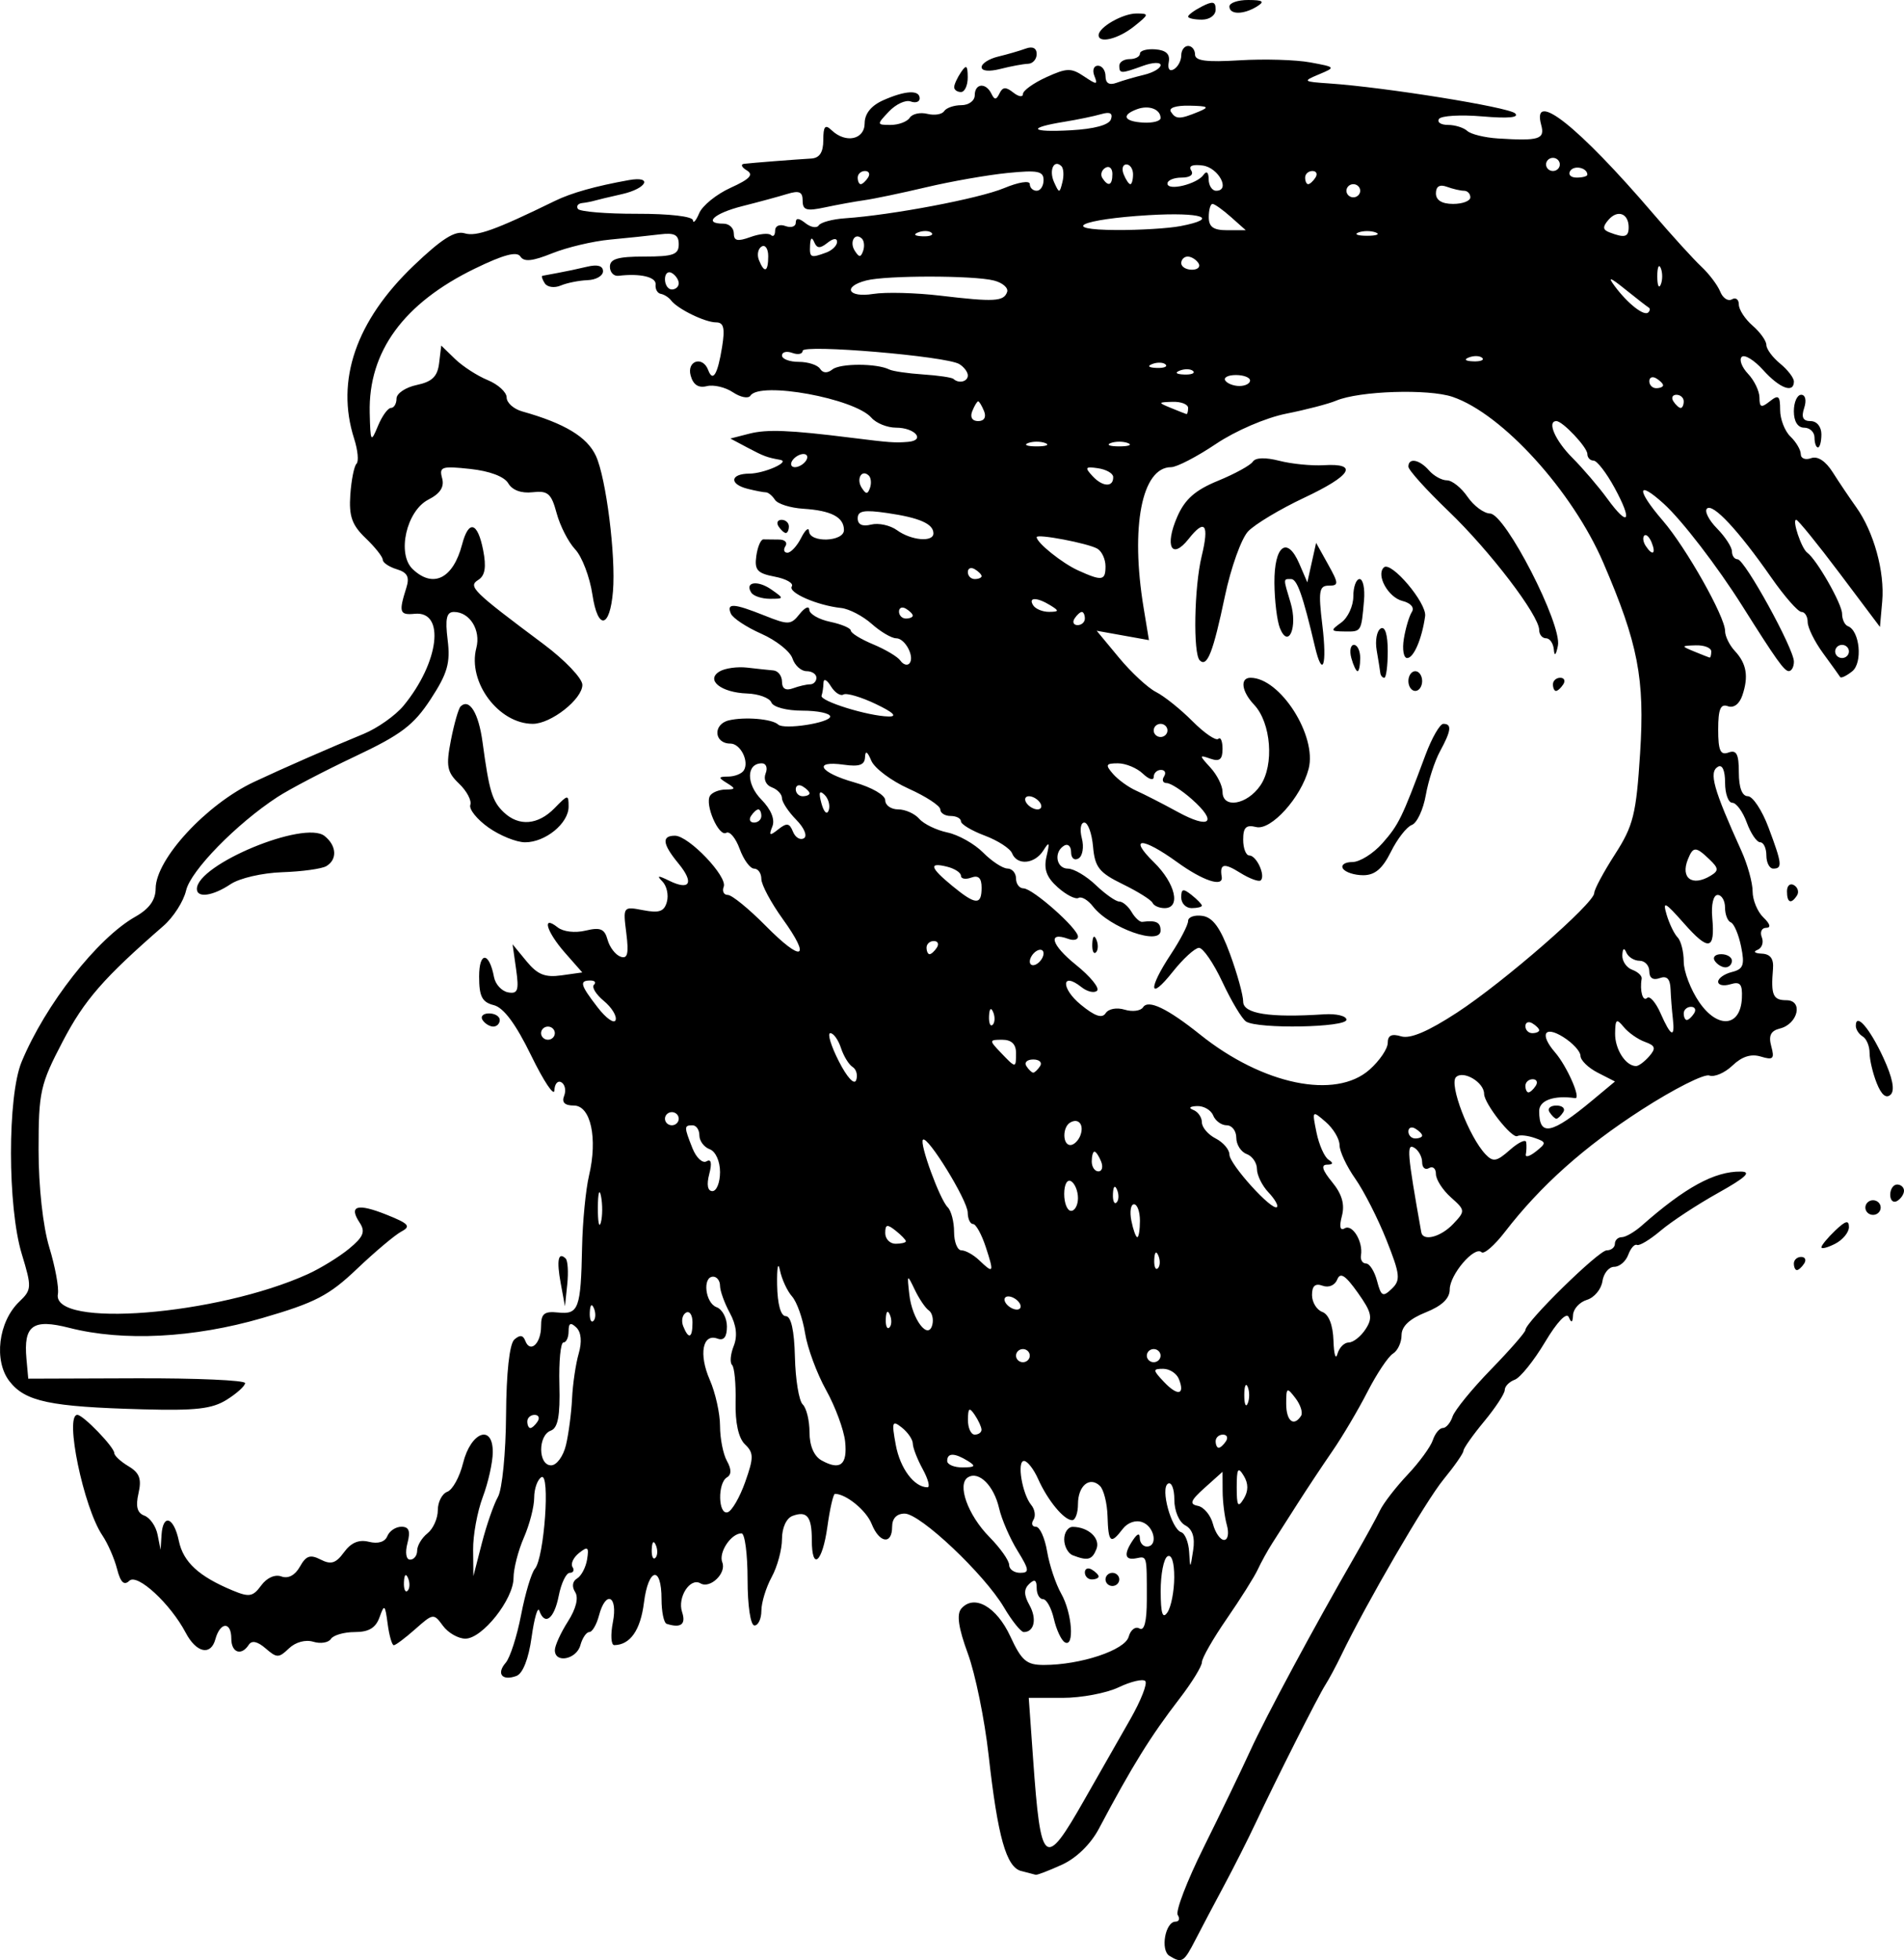 <?xml version="1.0" encoding="UTF-8" standalone="no"?>
<svg
   xmlns:dc="http://purl.org/dc/elements/1.1/"
   xmlns:cc="http://creativecommons.org/ns#"
   xmlns:rdf="http://www.w3.org/1999/02/22-rdf-syntax-ns#"
   xmlns:svg="http://www.w3.org/2000/svg"
   xmlns="http://www.w3.org/2000/svg"
   version="1.1"
   id="svg37654"
   viewBox="0 0 1029.867 1060.413"
   height="299.272mm"
   width="290.651mm">
  <defs
     id="defs37656" />
  <g
     transform="translate(83.967,-22.381)"
     id="layer1">
    <path
       id="path38282"
       d="m 548.58,1080.488 c -5.025,-3.053 -2.264,-18.51 3.306,-18.51 1.93,0 2.46,-1.623 1.178,-3.607 -1.282,-1.984 5.016,-18.406 13.997,-36.495 8.98,-18.088 20.362,-41.7 25.293,-52.47 8.536,-18.645 34.311,-66.589 56.468,-105.033 5.643,-9.791 11.8,-21.007 13.683,-24.923 1.883,-3.916 8.586,-12.588 14.897,-19.27 6.311,-6.682 12.451,-15.094 13.645,-18.692 1.194,-3.599 3.621,-6.543 5.393,-6.543 1.772,0 4.154,-2.804 5.294,-6.231 1.14,-3.427 10.468,-14.869 20.729,-25.427 10.261,-10.558 18.657,-20.171 18.658,-21.363 0.003,-4.261 39.627,-43.112 43.97,-43.112 2.437,0 4.431,-1.602 4.431,-3.56 0,-1.958 1.675,-3.56 3.723,-3.56 2.048,0 6.898,-2.804 10.779,-6.231 23.471,-20.727 39.457,-29.452 53.623,-29.266 5.997,0.079 2.685,3.19 -12.316,11.571 -11.285,6.305 -25.242,15.469 -31.015,20.365 -5.773,4.895 -11.554,8.382 -12.845,7.748 -1.292,-0.635 -3.421,1.769 -4.731,5.341 -1.31,3.572 -4.727,6.494 -7.592,6.494 -2.865,0 -5.735,3.529 -6.376,7.843 -0.642,4.314 -4.411,8.827 -8.377,10.031 -3.966,1.204 -7.343,4.884 -7.505,8.179 -0.206,4.188 -0.893,4.555 -2.283,1.221 -1.209,-2.899 -6.277,2.408 -12.919,13.53 -6.011,10.066 -13.361,19.193 -16.333,20.283 -2.972,1.09 -5.403,3.584 -5.403,5.54 0,1.957 -5.026,9.626 -11.17,17.044 -6.143,7.417 -11.17,14.551 -11.17,15.853 0,1.302 -4.856,8.281 -10.79,15.51 -9.626,11.724 -41.558,66.632 -55.268,95.033 -2.836,5.875 -6.701,13.085 -8.588,16.022 -3.895,6.06 -26.425,50.697 -37.739,74.769 -4.142,8.812 -11.825,24.033 -17.074,33.824 -5.249,9.791 -12.196,22.957 -15.438,29.258 -6.373,12.385 -7.318,12.976 -14.132,8.835 z m -80.119,-45.874 c -8.136,-2.039 -12.731,-18.342 -17.705,-62.814 -2.153,-19.245 -7.206,-43.948 -11.229,-54.894 -5.089,-13.845 -6.159,-21.235 -3.517,-24.279 6.9,-7.95 19.061,-1.064 26.492,15 6.113,13.215 8.776,15.493 18.109,15.493 19.866,0 43.932,-8.005 45.92,-15.275 1.023,-3.742 3.649,-5.748 5.835,-4.456 2.616,1.546 3.974,-3.805 3.974,-15.664 0,-24.283 0.207,-23.49 -5.829,-22.307 -6.179,1.21 -6.756,-2.343 -1.617,-9.947 2.406,-3.56 3.628,-3.857 3.666,-0.89 0.03,2.448 1.732,4.451 3.78,4.451 6.151,0 4.193,-10.733 -2.4,-13.152 -3.627,-1.331 -7.968,0.165 -10.649,3.672 -6.52,8.527 -7.768,7.475 -8.195,-6.913 -0.209,-7.057 -2.071,-14.448 -4.137,-16.424 -5.55,-5.308 -11.852,-0.051 -11.852,9.884 0,4.78 -1.416,8.691 -3.146,8.691 -4.414,0 -13.23,-10.666 -18.394,-22.253 -2.4,-5.385 -5.842,-9.791 -7.65,-9.791 -3.972,0 -1.02,17.858 3.947,23.877 1.949,2.362 2.463,5.967 1.142,8.011 -1.321,2.044 -0.703,3.717 1.372,3.717 2.076,0 4.788,6.008 6.028,13.352 1.24,7.343 4.666,17.604 7.615,22.802 5.937,10.465 7.33,29.518 1.925,26.323 -1.89,-1.117 -4.537,-6.819 -5.881,-12.672 -1.344,-5.852 -3.986,-10.64 -5.871,-10.64 -1.885,0 -3.427,-2.724 -3.427,-6.053 0,-4.377 -1.126,-4.976 -4.068,-2.162 -2.942,2.813 -2.894,5.988 0.172,11.467 4.127,7.374 2.606,14.551 -3.085,14.551 -1.55,0 -6.37,-6.008 -10.711,-13.352 -10.647,-18.011 -45.29,-50.736 -53.709,-50.736 -4.306,0 -6.788,2.604 -6.788,7.121 0,9.893 -6.916,8.918 -11.084,-1.564 -2.897,-7.286 -13.835,-16.238 -19.84,-16.238 -0.895,0 -2.738,8.011 -4.096,17.802 -2.694,19.423 -8.419,24.264 -8.419,7.121 0,-12.64 -2.584,-15.877 -10.389,-13.013 -3.362,1.234 -5.745,6.418 -5.745,12.495 0,5.712 -2.503,14.975 -5.562,20.584 -3.059,5.609 -5.572,13.803 -5.585,18.209 -0.012,4.406 -1.698,8.011 -3.746,8.011 -2.128,0 -3.723,-10.681 -3.723,-24.923 0,-13.708 -1.47,-24.923 -3.267,-24.923 -5.676,0 -12.544,10.377 -10.402,15.716 2.348,5.851 -6.582,14.422 -11.809,11.333 -5.597,-3.308 -12.582,7.576 -9.95,15.505 2.221,6.692 -0.6,8.862 -8.321,6.402 -1.536,-0.49 -2.792,-6.498 -2.792,-13.352 0,-18.466 -7.124,-17.033 -9.508,1.912 -1.871,14.872 -7.417,22.81 -16.038,22.956 -1.764,0.029 -2.107,-5.553 -0.762,-12.407 2.822,-14.383 -3.864,-17.543 -7.534,-3.56 -1.285,4.895 -3.635,8.901 -5.222,8.901 -1.587,0 -3.762,3.204 -4.833,7.121 -2.108,7.707 -13.823,9.974 -13.8,2.67 0.006,-2.448 3.187,-9.427 7.066,-15.51 4.424,-6.938 5.88,-12.874 3.906,-15.928 -1.883,-2.914 -1.467,-5.861 1.035,-7.34 2.3,-1.36 4.749,-6.023 5.441,-10.363 1.064,-6.664 0.389,-7.201 -4.337,-3.45 -3.078,2.443 -4.679,5.862 -3.556,7.599 1.122,1.736 0.452,3.157 -1.488,3.157 -1.941,0 -4.629,5.608 -5.973,12.462 -2.447,12.473 -7.561,16.377 -10.494,8.011 -0.858,-2.448 -2.741,4.036 -4.185,14.409 -1.627,11.693 -4.75,19.64 -8.219,20.912 -7.713,2.83 -10.952,-1.185 -5.771,-7.153 2.357,-2.716 6.102,-14.371 8.321,-25.899 2.219,-11.529 5.573,-22.747 7.452,-24.929 5.081,-5.902 8.398,-52.427 3.533,-49.552 -2.153,1.272 -3.914,6.276 -3.914,11.119 0,4.843 -2.513,14.557 -5.585,21.587 -3.072,7.03 -5.585,16.841 -5.585,21.802 0,11.568 -16.867,32.836 -26.041,32.836 -3.875,0 -9.338,-3.129 -12.139,-6.953 -4.992,-6.816 -5.287,-6.78 -14.942,1.78 -5.417,4.803 -10.654,8.733 -11.637,8.733 -0.984,0 -2.478,-5.207 -3.321,-11.571 -1.393,-10.516 -1.794,-10.841 -4.393,-3.56 -2.061,5.771 -5.801,8.011 -13.376,8.011 -5.784,0 -11.593,1.667 -12.911,3.705 -1.317,2.038 -5.61,2.73 -9.539,1.537 -4.23,-1.284 -9.599,0.177 -13.161,3.584 -5.534,5.293 -6.547,5.293 -12.65,0 -4.381,-3.791 -7.467,-4.453 -9.085,-1.948 -4.021,6.221 -9.458,4.307 -9.458,-3.329 0,-9.406 -6.025,-9.144 -8.628,0.375 -2.48,9.068 -10.313,7.326 -16.042,-3.568 -8.242,-15.672 -26.166,-32.221 -30.454,-28.12 -2.898,2.772 -4.784,0.955 -6.692,-6.447 -1.461,-5.669 -5.029,-13.811 -7.928,-18.094 -10.167,-15.022 -20.576,-65.201 -13.525,-65.201 3.123,0 19.974,17.454 19.974,20.69 0,1.386 3.465,4.59 7.701,7.119 5.965,3.562 7.181,6.863 5.393,14.647 -1.63,7.098 -0.696,10.639 3.18,12.062 3.019,1.107 6.228,5.717 7.132,10.242 l 1.643,8.229 0.507,-8.011 c 0.746,-11.79 6.66,-9.745 9.377,3.243 2.395,11.453 10.815,19.196 29.169,26.822 8.904,3.7 10.899,3.343 15.362,-2.75 3.063,-4.182 7.474,-6.142 10.95,-4.866 3.651,1.34 7.374,-0.638 9.986,-5.306 3.328,-5.947 5.585,-6.715 11.235,-3.824 5.611,2.871 8.22,2.048 12.642,-3.989 3.83,-5.229 8.043,-6.989 13.48,-5.629 4.935,1.234 8.672,0.074 9.94,-3.087 1.118,-2.785 4.548,-5.064 7.622,-5.064 4.104,0 4.969,2.367 3.254,8.901 -1.347,5.133 -0.73,8.901 1.458,8.901 2.087,0 3.794,-2.207 3.794,-4.905 0,-2.697 2.513,-6.899 5.585,-9.337 3.072,-2.438 5.585,-8.07 5.585,-12.517 0,-4.447 2.316,-8.934 5.148,-9.973 2.831,-1.039 6.661,-8.009 8.511,-15.489 4.197,-16.972 16.158,-21.362 16.071,-5.898 -0.031,5.529 -2.47,16.461 -5.422,24.294 -2.951,7.833 -5.296,20.651 -5.212,28.484 l 0.153,14.242 4.577,-17.802 c 2.517,-9.791 6.441,-21.082 8.719,-25.092 2.278,-4.009 4.244,-23.936 4.369,-44.283 0.139,-22.781 1.854,-38.447 4.462,-40.777 3.01,-2.688 4.731,-2.489 5.949,0.69 2.648,6.91 8.525,1.444 8.525,-7.93 0,-6.802 1.734,-8.196 9.223,-7.409 11.103,1.166 12.283,-2.059 12.962,-35.419 0.279,-13.708 1.968,-31.107 3.754,-38.664 4.769,-20.179 0.933,-37.885 -8.208,-37.885 -4.939,0 -6.668,-1.718 -5.26,-5.227 1.154,-2.875 0.495,-6.174 -1.463,-7.331 -1.958,-1.157 -3.67,0.794 -3.803,4.337 -0.133,3.542 -5.784,-4.935 -12.557,-18.838 -8.317,-17.073 -14.886,-25.922 -20.235,-27.26 -6.323,-1.581 -7.921,-4.706 -7.921,-15.488 0,-13.684 5.458,-13.455 8.059,0.338 0.734,3.894 4.16,7.6 7.612,8.236 5.257,0.968 5.964,-1.051 4.349,-12.421 l -1.928,-13.577 7.565,9.195 c 5.929,7.206 10.007,8.852 18.857,7.61 l 11.292,-1.585 -9.286,-10.553 c -10.11,-11.49 -12.845,-20.824 -4.058,-13.85 3.031,2.405 9.388,3.152 15.121,1.776 7.995,-1.919 10.276,-0.971 11.893,4.941 1.1,4.023 4.244,8.139 6.987,9.145 3.833,1.407 4.563,-1.53 3.155,-12.699 -1.823,-14.466 -1.784,-14.52 9.151,-12.428 8.69,1.662 11.362,0.711 12.802,-4.557 1.001,-3.661 -0.08,-8.591 -2.403,-10.954 -3.283,-3.34 -2.466,-3.434 3.664,-0.426 11.222,5.507 13.591,1.121 5.022,-9.297 -8.704,-10.582 -9.278,-15.065 -1.928,-15.065 7.411,0 28.537,22.101 26.375,27.593 -0.963,2.448 0.037,4.451 2.224,4.451 2.186,0 11.355,7.471 20.375,16.602 19.964,20.211 25.019,18.228 9.284,-3.642 -6.341,-8.813 -11.529,-18.539 -11.529,-21.613 0,-3.074 -1.763,-5.589 -3.917,-5.589 -2.154,0 -5.668,-4.805 -7.809,-10.677 -2.141,-5.872 -5.408,-9.782 -7.26,-8.687 -4.024,2.378 -11.769,-15.422 -8.745,-20.1 1.159,-1.794 4.941,-3.286 8.404,-3.316 5.426,-0.047 5.524,-0.532 0.711,-3.506 -4.813,-2.974 -4.715,-3.459 0.711,-3.506 3.463,-0.029 7.238,-1.512 8.389,-3.294 3.11,-4.812 -1.737,-14.563 -7.239,-14.563 -8.895,0 -9.563,-10.486 -0.799,-12.563 8.597,-2.037 23.471,-0.768 26.653,2.274 3.067,2.933 28.134,-0.936 28.134,-4.343 0,-1.744 -6.754,-3.171 -15.01,-3.171 -8.568,0 -15.781,-1.91 -16.806,-4.451 -0.988,-2.448 -6.899,-4.626 -13.136,-4.84 -14.122,-0.485 -22.622,-7.343 -14.818,-11.955 2.929,-1.731 9.617,-2.648 14.862,-2.038 5.245,0.61 11.631,1.292 14.191,1.515 2.56,0.223 4.654,2.981 4.654,6.128 0,3.755 2.025,4.979 5.889,3.56 3.239,-1.189 7.428,-2.161 9.308,-2.161 1.88,0 3.419,-1.602 3.419,-3.56 0,-1.958 -2.4,-3.56 -5.334,-3.56 -2.934,0 -6.366,-3.11 -7.628,-6.91 -1.261,-3.801 -8.85,-9.809 -16.864,-13.352 -8.014,-3.543 -15.419,-8.444 -16.457,-10.892 -2.48,-5.851 1.505,-5.614 18.274,1.086 12.899,5.154 14.209,5.092 18.953,-0.89 2.803,-3.535 5.149,-4.551 5.214,-2.259 0.065,2.292 5.145,5.223 11.288,6.514 6.143,1.29 11.17,3.43 11.17,4.754 0,1.325 5.445,4.674 12.101,7.443 6.655,2.769 13.266,6.719 14.691,8.777 1.424,2.058 3.558,2.817 4.742,1.685 3.359,-3.212 -2.028,-13.758 -7.028,-13.758 -2.466,0 -8.408,-3.495 -13.203,-7.767 -4.795,-4.272 -12.232,-8.144 -16.526,-8.604 -12.978,-1.391 -28.865,-8.334 -26.708,-11.672 1.114,-1.724 -3.035,-4.101 -9.22,-5.284 -9.456,-1.809 -11.044,-3.592 -9.977,-11.208 0.698,-4.982 2.434,-9.015 3.859,-8.964 1.425,0.051 5.203,0.093 8.396,0.093 3.193,0 4.769,1.602 3.504,3.56 -1.266,1.958 -0.783,3.56 1.073,3.56 1.856,0 5.192,-3.605 7.414,-8.011 2.222,-4.406 4.154,-6.008 4.292,-3.56 0.36,6.353 18.868,5.686 18.868,-0.68 0,-6.972 -6.86,-10.566 -22.013,-11.531 -6.988,-0.445 -13.877,-2.623 -15.309,-4.84 -1.432,-2.216 -3.635,-4.033 -4.895,-4.038 -1.26,-0.003 -5.68,-0.855 -9.823,-1.891 -10.156,-2.54 -9.579,-8.161 0.845,-8.228 8.085,-0.053 22.437,-6.44 16.755,-7.457 -7.156,-1.28 -8.963,-1.953 -17.686,-6.586 l -9.308,-4.944 10.245,-2.635 c 9.507,-2.445 21.877,-1.954 54.912,2.181 21.108,2.642 23.864,2.843 30.937,2.254 9.65,-0.804 3.831,-7.682 -6.499,-7.682 -4.748,0 -10.732,-2.419 -13.299,-5.377 -9.083,-10.466 -60.346,-19.821 -65.438,-11.942 -1.121,1.734 -5.387,0.91 -9.481,-1.832 -4.094,-2.742 -10.455,-4.232 -14.136,-3.312 -4.511,1.128 -7.353,-0.742 -8.719,-5.734 -2.205,-8.065 6.561,-10.797 9.489,-2.957 2.506,6.711 5.109,2.39 7.505,-12.462 1.652,-10.24 0.896,-13.352 -3.247,-13.352 -5.97,0 -20.77,-7.223 -24.333,-11.876 -1.253,-1.636 -3.766,-3.238 -5.585,-3.56 -1.819,-0.322 -3.074,-2.589 -2.79,-5.037 0.473,-4.071 -8.423,-6.162 -20.064,-4.716 -2.56,0.318 -4.654,-1.895 -4.654,-4.919 0,-4.222 4.316,-5.497 18.616,-5.497 15.676,0 18.616,-1.047 18.616,-6.631 0,-5.166 -2.263,-6.353 -10.239,-5.372 -5.631,0.693 -17.779,1.967 -26.994,2.832 -9.215,0.865 -23.281,4.202 -31.258,7.416 -10.678,4.302 -15.206,4.756 -17.169,1.719 -1.882,-2.911 -9.117,-0.989 -24.592,6.535 -38.553,18.744 -57.669,44.93 -56.901,77.948 0.373,16.033 0.632,16.455 4.442,7.235 2.225,-5.385 5.398,-9.791 7.05,-9.791 1.653,0 3.005,-2.276 3.005,-5.058 0,-2.782 4.926,-6.092 10.946,-7.357 8.333,-1.75 11.222,-4.569 12.101,-11.809 l 1.154,-9.51 7.447,7.238 c 4.096,3.981 12.054,9.133 17.686,11.45 5.631,2.317 10.239,6.542 10.239,9.389 0,2.847 3.77,6.238 8.377,7.534 23.023,6.477 35.142,13.786 39.899,24.063 5.511,11.905 10.827,54.089 9.233,73.257 -1.678,20.171 -8.204,21.237 -11.116,1.815 -1.43,-9.538 -5.616,-20.546 -9.3,-24.463 -3.685,-3.916 -8.206,-12.729 -10.047,-19.582 -2.872,-10.689 -4.724,-12.304 -13.024,-11.356 -6.078,0.695 -10.967,-1.1 -13.148,-4.827 -2.14,-3.657 -10.027,-6.64 -20.561,-7.775 -15.472,-1.668 -16.912,-1.195 -15.219,4.995 1.295,4.737 -0.987,8.299 -7.432,11.597 -11.864,6.072 -17.132,29.335 -8.51,37.58 11.068,10.584 21.892,5.195 26.752,-13.321 3.549,-13.523 8.387,-12.214 11.388,3.08 1.795,9.149 1.039,13.783 -2.624,16.086 -5.677,3.569 -3.258,5.952 35.331,34.792 11.527,8.615 20.958,18.513 20.958,21.994 0,7.742 -16.968,21.089 -26.81,21.089 -18.503,0 -35.37,-22.65 -30.548,-41.021 2.543,-9.687 -3.557,-19.506 -12.116,-19.506 -4.007,0 -4.82,3.618 -3.396,15.132 1.54,12.46 -0.077,18.114 -9.163,32.022 -9.219,14.112 -15.971,19.222 -41.057,31.068 -16.513,7.798 -35.365,17.667 -41.894,21.933 -22.128,14.457 -46.908,39.823 -49.368,50.536 -1.341,5.838 -6.856,14.46 -12.256,19.16 -32.391,28.193 -42.727,40.049 -54.453,62.462 -12.19,23.301 -13.076,27.279 -13.076,58.683 0,19.943 2.363,41.462 5.793,52.743 3.186,10.48 5.28,21.842 4.654,25.25 -3.431,18.668 86.172,11.525 135.224,-10.78 6.912,-3.143 16.943,-9.322 22.29,-13.731 7.781,-6.416 8.922,-9.226 5.717,-14.076 -6.1,-9.23 -1.32,-10.652 14.526,-4.321 12.12,4.843 13.365,6.263 8.001,9.134 -3.494,1.87 -14.303,10.969 -24.02,20.221 -15.102,14.379 -22.535,18.237 -51.178,26.562 -37.207,10.815 -75.279,12.748 -104.399,5.3 -19.744,-5.05 -24.814,-1.37 -23.162,16.812 l 0.97,10.681 58.642,-0.199 c 32.253,-0.108 58.642,1.056 58.642,2.588 0,1.533 -4.444,5.571 -9.876,8.975 -7.981,5.001 -16.733,6.001 -45.61,5.212 -50.032,-1.367 -63.372,-4.17 -71.916,-15.115 -8.658,-11.091 -6.08,-32.257 5.248,-43.09 6.778,-6.482 6.847,-7.797 1.352,-25.874 -7.72,-25.396 -7.771,-85.277 -0.088,-103.855 12.823,-31.005 40.978,-66.952 61.535,-78.564 7.52,-4.248 10.959,-9.014 10.976,-15.21 0.043,-15.892 27.369,-45.535 53.182,-57.693 15.317,-7.214 41.648,-18.753 59.211,-25.949 7.563,-3.098 17.349,-10.008 21.747,-15.354 19.244,-23.392 22.622,-51.298 6.014,-49.67 -8.231,0.807 -8.751,-0.8 -4.551,-14.06 1.85,-5.842 0.594,-8.286 -5.156,-10.031 -4.181,-1.269 -7.602,-3.583 -7.602,-5.142 0,-1.559 -4.178,-6.83 -9.284,-11.713 -7.371,-7.049 -9.074,-11.878 -8.265,-23.44 0.561,-8.009 2.072,-15.568 3.359,-16.798 1.287,-1.23 0.709,-7.324 -1.283,-13.54 -10.103,-31.528 0.986,-63.783 32.184,-93.617 15.147,-14.485 22.388,-19.073 27.604,-17.49 6.301,1.913 16.575,-1.777 48.767,-17.514 8.905,-4.353 21.938,-8.024 40.025,-11.273 13.173,-2.366 9.779,4.55 -3.723,7.588 -6.655,1.498 -13.357,3.1 -14.893,3.56 -1.536,0.461 -4.567,1.038 -6.735,1.283 -2.169,0.245 -3.157,1.661 -2.197,3.146 0.96,1.486 15.301,2.674 31.868,2.641 17.649,-0.035 30.219,1.426 30.358,3.529 0.13,1.974 1.654,0.236 3.387,-3.864 1.733,-4.099 9.388,-10.283 17.01,-13.742 10.401,-4.72 12.575,-7.066 8.713,-9.405 -2.83,-1.714 -3.47,-3.313 -1.422,-3.555 4.493,-0.529 27.245,-2.313 36.302,-2.847 4.497,-0.265 6.516,-3.362 6.516,-9.997 0,-7.477 0.993,-8.664 4.468,-5.341 7.617,7.284 17.869,5.143 17.901,-3.738 0.018,-5.205 3.539,-9.57 10.05,-12.462 11.997,-5.328 19.707,-5.72 19.707,-1.002 0,1.897 -2.2,2.641 -4.889,1.655 -2.689,-0.987 -7.975,1.467 -11.747,5.452 -6.69,7.069 -6.667,7.246 0.946,7.246 4.292,0 8.93,-1.742 10.305,-3.871 1.376,-2.129 5.662,-3.08 9.524,-2.114 3.862,0.966 7.961,0.304 9.108,-1.47 1.147,-1.774 5.337,-3.226 9.312,-3.226 3.975,0 7.227,-2.403 7.227,-5.341 0,-6.473 5.985,-7.065 8.998,-0.89 1.716,3.516 2.639,3.485 4.396,-0.149 1.707,-3.53 3.437,-3.636 7.447,-0.454 2.873,2.28 5.223,2.643 5.223,0.808 0,-1.835 5.665,-5.92 12.59,-9.078 11.154,-5.086 13.484,-5.142 20.429,-0.49 6.977,4.673 7.596,4.645 5.628,-0.259 -1.216,-3.03 -0.356,-5.51 1.911,-5.51 2.267,0 4.122,2.575 4.122,5.722 0,3.771 2.022,4.98 5.931,3.545 3.262,-1.197 9.964,-3.144 14.893,-4.327 4.929,-1.183 8.962,-3.54 8.962,-5.237 0,-1.698 -4.298,-1.524 -9.551,0.386 -11.886,4.321 -12.789,4.315 -12.789,-0.088 0,-1.958 2.513,-3.56 5.585,-3.56 3.072,0 5.585,-1.334 5.585,-2.965 0,-1.631 3.77,-2.67 8.377,-2.309 5.763,0.451 8.009,2.6 7.198,6.883 -0.7,3.694 0.436,5.272 2.792,3.879 2.185,-1.291 3.972,-4.656 3.972,-7.478 0,-2.822 1.675,-5.131 3.723,-5.131 2.048,0 3.723,2.079 3.723,4.619 0,3.461 6.048,4.251 24.124,3.15 13.268,-0.808 30.442,-0.303 38.164,1.123 13.851,2.557 13.914,2.644 4.731,6.488 -8.9,3.725 -8.655,3.941 5.585,4.908 30.079,2.043 96.914,12.802 100.528,16.183 2.432,2.275 -3.702,2.847 -17.687,1.65 -11.776,-1.008 -22.346,-0.385 -23.49,1.385 -1.144,1.77 1.035,3.218 4.842,3.218 3.807,0 8.513,1.462 10.459,3.248 1.945,1.787 9.401,3.622 16.569,4.078 22.355,1.423 25.539,0.427 23.418,-7.326 -5.311,-19.421 20.076,0.709 60.618,48.066 10.059,11.749 21.747,24.602 25.975,28.562 4.227,3.96 8.838,10.069 10.246,13.577 1.408,3.508 4.247,5.381 6.309,4.162 2.062,-1.219 3.75,0.032 3.75,2.783 0,2.749 3.351,7.899 7.447,11.443 4.096,3.544 7.447,8.243 7.447,10.442 0,2.199 3.351,6.741 7.447,10.095 4.096,3.353 7.447,7.715 7.447,9.692 0,6.583 -7.698,3.712 -16.617,-6.196 -4.847,-5.385 -10.062,-8.599 -11.589,-7.143 -1.527,1.457 0.009,5.588 3.406,9.181 3.4,3.593 6.183,9.407 6.183,12.919 0,5.273 0.974,5.614 5.585,1.954 4.716,-3.743 5.585,-3.019 5.585,4.65 0,4.996 2.513,11.486 5.585,14.423 3.072,2.937 5.585,7.229 5.585,9.536 0,2.308 2.51,3.275 5.577,2.149 3.519,-1.291 7.839,1.525 11.704,7.63 3.369,5.322 9.09,13.827 12.712,18.901 9.494,13.298 15.465,34.932 14.051,50.913 l -1.226,13.851 -21.779,-28.983 c -11.978,-15.941 -22.563,-28.983 -23.521,-28.983 -2.367,0 2.858,15.573 5.973,17.802 5.114,3.66 18.849,27.749 18.849,33.058 0,3.033 1.416,6.048 3.147,6.701 6.442,2.429 8.09,19.844 2.312,24.43 -3.101,2.461 -6.023,3.846 -6.492,3.078 -0.469,-0.769 -4.618,-6.54 -9.218,-12.825 -4.601,-6.285 -8.365,-13.895 -8.365,-16.912 0,-3.017 -1.513,-5.485 -3.361,-5.485 -1.849,0 -9.224,-8.412 -16.389,-18.692 -17.763,-25.488 -31.543,-40.258 -34.723,-37.217 -1.456,1.392 0.99,6.233 5.435,10.758 4.445,4.525 8.082,10.126 8.082,12.448 0,2.322 1.37,4.221 3.045,4.221 3.836,0 30.464,48.39 30.464,55.361 0,2.842 -1.257,5.154 -2.792,5.139 -2.428,-0.026 -6.714,-6.04 -25.132,-35.276 -13.503,-21.434 -32.647,-46.345 -42.47,-55.264 -14.638,-13.291 -14.947,-7.605 -0.496,9.159 12.579,14.594 33.658,51.961 33.658,59.667 0,2.837 2.362,7.688 5.249,10.78 6.39,6.843 7.575,13.806 4.096,24.067 -1.594,4.702 -4.691,7.009 -7.85,5.85 -3.949,-1.449 -5.218,1.614 -5.218,12.596 0,11.436 1.184,14.077 5.585,12.462 4.328,-1.588 5.585,0.84 5.585,10.793 0,8.176 1.762,12.842 4.849,12.842 2.667,0 7.702,7.61 11.188,16.912 7.341,19.586 7.65,22.253 2.579,22.253 -2.048,0 -3.723,-3.204 -3.723,-7.121 0,-3.916 -1.512,-7.121 -3.359,-7.121 -1.847,0 -5.111,-4.807 -7.253,-10.681 -2.142,-5.875 -5.656,-10.681 -7.811,-10.681 -2.154,0 -3.917,-4.901 -3.917,-10.891 0,-6.638 -1.513,-9.997 -3.875,-8.601 -4.992,2.95 -2.464,12.014 12.667,45.427 3.356,7.41 6.101,17.309 6.101,21.998 0,4.689 2.633,11.044 5.851,14.121 3.663,3.503 4.21,5.595 1.463,5.595 -2.413,0 -3.465,2.3 -2.337,5.111 1.128,2.811 0.051,5.889 -2.394,6.84 -2.445,0.951 -1.393,1.856 2.337,2.01 4.68,0.194 6.572,2.764 6.104,8.292 -1.196,14.125 -0.003,16.912 7.244,16.912 9.242,0 6.321,12.849 -3.478,15.299 -5.005,1.252 -6.275,3.859 -4.696,9.636 1.85,6.763 1.027,7.574 -5.635,5.552 -5.305,-1.61 -10.218,-0.057 -15.354,4.855 -4.154,3.972 -9.8,6.398 -12.547,5.39 -2.747,-1.008 -19.121,7.264 -36.386,18.382 -31.308,20.161 -54.866,41.204 -74.189,66.273 -5.61,7.278 -11.278,12.201 -12.596,10.94 -3.77,-3.605 -17.211,12.121 -17.211,20.136 0,4.888 -4.211,8.905 -13.031,12.429 -8.738,3.492 -13.031,7.554 -13.031,12.333 0,3.919 -2.094,8.407 -4.654,9.973 -2.56,1.566 -8.761,10.858 -13.78,20.649 -5.019,9.791 -13.545,24.211 -18.946,32.044 -5.401,7.833 -13.903,20.651 -18.892,28.484 -4.989,7.833 -11.128,17.446 -13.641,21.363 -2.514,3.916 -6.051,10.325 -7.86,14.242 -1.809,3.916 -9.345,15.896 -16.746,26.622 -7.401,10.725 -13.457,21.3 -13.457,23.499 0,2.199 -5.428,11.047 -12.062,19.664 -15.7,20.391 -25.677,36.483 -43.634,70.378 -4.482,8.46 -12.234,16.009 -20.11,19.582 -7.049,3.199 -13.401,5.63 -14.115,5.403 -0.714,-0.228 -4.199,-1.14 -7.743,-2.028 z m 34.125,-38.589 c 7.763,-13.661 18.887,-33.178 24.72,-43.372 5.833,-10.194 9.518,-19.573 8.189,-20.844 -1.329,-1.271 -7.804,0.259 -14.39,3.402 -6.586,3.141 -20.22,5.712 -30.298,5.712 l -18.324,0 2.343,32.934 c 4.162,58.508 6.188,60.126 27.759,22.168 z m 48.589,-120.29 c 0.034,-8.146 -1.43,-12.683 -3.666,-11.361 -2.048,1.21 -3.698,9.716 -3.666,18.903 0.041,12.096 1.052,15.229 3.666,11.361 1.985,-2.938 3.635,-11.444 3.666,-18.903 z m -414.406,0.433 c -1.189,-2.84 -2.071,-1.997 -2.249,2.151 -0.162,3.753 0.718,5.856 1.956,4.673 1.237,-1.183 1.369,-4.254 0.294,-6.824 z m 329.593,-14.915 c -4.08,-6.612 -8.542,-16.916 -9.915,-22.897 -2.802,-12.199 -10.867,-20.28 -16.763,-16.796 -6.179,3.652 -0.208,20.433 11.493,32.302 5.884,5.968 10.697,12.777 10.697,15.132 0,2.354 2.679,4.281 5.953,4.281 5.165,0 4.972,-1.59 -1.465,-12.022 z m 90.762,-13.663 c -3.337,-1.786 -5.891,-7.798 -5.891,-13.867 0,-5.893 -1.552,-9.797 -3.449,-8.676 -4.222,2.495 1.806,24.557 7.179,26.272 2.044,0.653 3.968,5.459 4.275,10.681 0.55,9.356 0.581,9.343 2.168,-0.881 1.083,-6.979 -0.319,-11.408 -4.281,-13.529 z m -286.317,10.775 c -1.189,-2.84 -2.071,-1.997 -2.249,2.151 -0.162,3.753 0.718,5.856 1.956,4.673 1.237,-1.183 1.369,-4.254 0.294,-6.824 z M 579.642,847.461 c -1.235,-4.406 -2.268,-12.696 -2.296,-18.423 l -0.051,-10.412 -9.634,8.632 c -7.705,6.903 -8.451,8.862 -3.726,9.782 3.25,0.633 6.929,5.039 8.176,9.791 1.247,4.752 3.957,8.64 6.022,8.64 2.076,0 2.75,-3.581 1.509,-8.011 z M 319.123,824.093 c 4.66,-13.182 4.642,-15.748 -0.139,-20.32 -3.487,-3.334 -5.327,-11.676 -5.072,-22.991 0.22,-9.767 -0.639,-18.752 -1.909,-19.966 -1.27,-1.214 -0.866,-5.837 0.897,-10.272 2.144,-5.393 1.448,-11.304 -2.099,-17.843 -2.918,-5.379 -5.305,-11.999 -5.305,-14.713 0,-2.714 -1.675,-4.934 -3.723,-4.934 -5.919,0 -4.313,14.249 1.862,16.514 3.072,1.127 5.585,5.833 5.585,10.458 0,5.66 -1.669,7.796 -5.104,6.535 -8.087,-2.968 -10.221,8.457 -4.167,22.313 3.051,6.984 5.548,18.215 5.548,24.958 0,6.743 1.68,15.263 3.733,18.932 2.496,4.459 2.496,7.402 0,8.877 -5.139,3.037 -4.756,20.508 0.413,18.86 2.281,-0.727 6.547,-8.111 9.48,-16.409 z m 269.64,-3.335 c -3.096,-5.083 -3.795,-3.936 -3.795,6.231 0,10.166 0.699,11.314 3.795,6.231 2.578,-4.232 2.578,-8.229 0,-12.462 z m -173.628,-3.56 c -2.938,-5.385 -5.351,-11.598 -5.364,-13.806 -0.012,-2.208 -2.672,-6.117 -5.909,-8.686 -5.254,-4.17 -5.609,-3.166 -3.308,9.355 2.342,12.743 9.952,22.928 17.132,22.928 1.535,0 0.387,-4.406 -2.55,-9.791 z M 222.163,804.142 c 1.442,-6.038 2.927,-17.387 3.301,-25.22 0.374,-7.833 1.992,-18.765 3.595,-24.294 1.834,-6.322 1.359,-11.541 -1.279,-14.064 -3.112,-2.976 -4.195,-2.448 -4.195,2.041 0,3.329 -1.257,6.051 -2.792,6.049 -1.536,-0.002 -2.519,10.295 -2.186,22.881 0.446,16.837 -0.783,23.394 -4.654,24.815 -7.03,2.579 -6.888,18.769 0.165,18.769 3.012,0 6.591,-4.884 8.047,-10.978 z m 151,-1.86 c -0.668,-6.347 -5.304,-18.895 -10.303,-27.886 -4.999,-8.991 -10.121,-22.865 -11.382,-30.833 -1.261,-7.968 -4.431,-16.89 -7.043,-19.827 -2.613,-2.938 -5.562,-9.346 -6.554,-14.242 -0.992,-4.896 -1.67,-1.291 -1.505,8.011 0.185,10.479 1.973,16.912 4.701,16.912 2.859,0 4.586,7.751 4.925,22.109 0.287,12.16 2.182,23.696 4.21,25.635 2.028,1.939 3.687,8.734 3.687,15.099 0,7.268 2.424,12.92 6.516,15.195 10.089,5.609 14.074,2.429 12.748,-10.173 z m 66.371,10.465 c -7.219,-4.461 -11.17,-4.461 -11.17,0 0,1.958 3.77,3.536 8.377,3.506 6.774,-0.043 7.309,-0.715 2.792,-3.506 z M 579.157,802.065 c 1.266,-1.958 0.527,-3.56 -1.642,-3.56 -2.169,0 -3.943,1.602 -3.943,3.56 0,1.958 0.739,3.56 1.642,3.56 0.903,0 2.677,-1.602 3.943,-3.56 z m -132.233,-6.231 c -0.03,-1.469 -1.681,-5.074 -3.666,-8.011 -2.919,-4.319 -3.62,-3.808 -3.666,2.67 -0.03,4.406 1.618,8.011 3.666,8.011 2.048,0 3.698,-1.202 3.666,-2.67 z m -240.094,-4.451 c 1.266,-1.958 0.527,-3.56 -1.642,-3.56 -2.169,0 -3.943,1.602 -3.943,3.56 0,1.958 0.739,3.56 1.642,3.56 0.903,0 2.677,-1.602 3.943,-3.56 z m 412.944,-3.036 c 1.079,-1.67 -0.288,-5.978 -3.038,-9.575 -4.64,-6.069 -5,-5.85 -5,3.036 0,9.327 4.088,12.652 8.038,6.539 z m -28.843,-15.656 c -1.033,-2.448 -1.878,-0.445 -1.878,4.451 0,4.895 0.845,6.898 1.878,4.451 1.033,-2.448 1.033,-6.453 0,-8.901 z m -37.26,-4.297 c -1.213,-3.022 -5.03,-5.494 -8.484,-5.494 -5.73,0 -5.688,0.625 0.481,7.143 7.408,7.828 11.47,6.991 8.003,-1.648 z m -80.627,-12.615 c 0,-1.958 -1.675,-3.56 -3.723,-3.56 -2.048,0 -3.723,1.602 -3.723,3.56 0,1.958 1.675,3.56 3.723,3.56 2.048,0 3.723,-1.602 3.723,-3.56 z m 70.742,0 c 0,-1.958 -1.675,-3.56 -3.723,-3.56 -2.048,0 -3.723,1.602 -3.723,3.56 0,1.958 1.675,3.56 3.723,3.56 2.048,0 3.723,-1.602 3.723,-3.56 z m 101.767,-7.121 c 2.429,0 6.531,-3.238 9.116,-7.196 4.014,-6.146 3.398,-9.028 -4.223,-19.752 -6.737,-9.48 -9.458,-11.221 -11.11,-7.106 -1.261,3.143 -4.612,4.561 -7.913,3.35 -3.976,-1.459 -5.726,0.074 -5.726,5.02 0,3.916 2.513,8.043 5.585,9.17 3.479,1.277 5.748,7.126 6.017,15.513 0.237,7.405 1.198,10.659 2.135,7.233 0.936,-3.427 3.69,-6.231 6.119,-6.231 z M 290.603,737.767 c 0,-4.032 -1.602,-6.384 -3.561,-5.227 -1.958,1.158 -2.617,4.457 -1.463,7.331 2.953,7.36 5.024,6.493 5.024,-2.104 z m 127.785,-6.484 c -1.794,-1.214 -5.181,-6.213 -7.527,-11.108 -4.161,-8.685 -4.234,-8.623 -2.98,2.523 1.531,13.615 10.361,25.117 12.471,16.246 0.713,-3 -0.17,-6.447 -1.965,-7.661 z m -20.99,2.466 c -1.189,-2.84 -2.071,-1.997 -2.249,2.151 -0.162,3.753 0.718,5.856 1.956,4.673 1.237,-1.183 1.369,-4.254 0.294,-6.824 z m -160.101,-3.56 c -1.189,-2.84 -2.071,-1.997 -2.249,2.151 -0.162,3.753 0.718,5.856 1.956,4.673 1.237,-1.183 1.369,-4.254 0.294,-6.824 z m 230.161,-2.893 c -1.266,-1.958 -3.977,-3.56 -6.024,-3.56 -2.048,0 -2.688,1.602 -1.422,3.56 1.266,1.958 3.977,3.56 6.024,3.56 2.048,0 2.688,-1.602 1.422,-3.56 z m 198.508,-34.075 c -4.616,-11.612 -12.213,-26.543 -16.884,-33.18 -4.671,-6.638 -8.492,-14.801 -8.492,-18.141 0,-3.34 -3.363,-8.983 -7.474,-12.54 -7.37,-6.378 -7.44,-6.3 -4.999,5.679 1.361,6.681 4.305,13.324 6.543,14.763 2.736,1.759 2.456,2.634 -0.856,2.67 -3.398,0.038 -2.546,2.946 2.751,9.385 5.34,6.491 6.956,12.07 5.312,18.333 -1.527,5.82 -0.992,8.193 1.513,6.712 4.165,-2.462 10.037,7.263 8.804,14.58 -0.413,2.448 0.817,4.451 2.732,4.451 1.916,0 4.6,4.255 5.965,9.457 2.189,8.339 3.132,8.835 7.979,4.2 4.848,-4.636 4.505,-7.752 -2.895,-26.369 z m -216.729,3.811 c -2.243,-6.854 -5.344,-12.462 -6.891,-12.462 -1.547,0 -2.844,-2.804 -2.883,-6.231 -0.074,-6.568 -21.712,-41.774 -24.208,-39.388 -2.019,1.931 9.128,32.396 13.37,36.539 1.904,1.86 3.463,7.869 3.463,13.352 0,5.483 1.795,9.969 3.989,9.969 2.194,0 6.502,2.403 9.574,5.341 7.869,7.525 8.179,6.91 3.586,-7.121 z m 93.369,4.673 c -1.189,-2.84 -2.071,-1.997 -2.249,2.151 -0.162,3.753 0.718,5.856 1.956,4.673 1.237,-1.183 1.369,-4.254 0.294,-6.824 z m -136.581,-7.798 c 0,-0.739 -2.513,-3.339 -5.585,-5.776 -4.574,-3.63 -5.585,-3.387 -5.585,1.344 0,3.177 2.513,5.777 5.585,5.777 3.072,0 5.585,-0.605 5.585,-1.344 z m 126.591,-11.117 c 0,-4.896 -1.443,-8.901 -3.207,-8.901 -1.764,0 -2.406,4.005 -1.428,8.901 0.979,4.896 2.422,8.901 3.207,8.901 0.785,0 1.428,-4.006 1.428,-8.901 z m 169.466,1.72 c 6.6,-6.974 6.563,-7.389 -1.285,-14.381 -4.444,-3.96 -8.081,-9.635 -8.081,-12.611 0,-2.977 -1.675,-4.422 -3.723,-3.212 -2.048,1.21 -3.723,-0.203 -3.723,-3.14 0,-2.937 -1.93,-6.482 -4.29,-7.876 -4.249,-2.511 -3.79,2.992 3.815,45.731 0.912,5.127 10.544,2.614 17.287,-4.511 z M 241.111,669.48 c -0.891,-4.429 -1.653,-1.644 -1.694,6.189 -0.041,7.833 0.687,11.457 1.619,8.053 0.932,-3.404 0.966,-9.813 0.075,-14.242 z m 257.996,1.059 c 0,-3.801 -1.675,-7.901 -3.723,-9.111 -2.112,-1.248 -3.723,1.743 -3.723,6.911 0,5.011 1.675,9.111 3.723,9.111 2.048,0 3.723,-3.11 3.723,-6.911 z m 102.988,-3.139 c -3.4,-3.593 -6.183,-9.261 -6.183,-12.595 0,-3.334 -2.513,-6.984 -5.585,-8.112 -3.072,-1.127 -5.585,-5.082 -5.585,-8.789 0,-3.707 -2.334,-6.74 -5.187,-6.74 -2.853,0 -6.151,-2.403 -7.33,-5.341 -1.179,-2.937 -5.128,-5.214 -8.776,-5.06 -3.901,0.165 -4.716,1.021 -1.978,2.077 2.56,0.988 4.654,4.009 4.654,6.715 0,2.705 3.351,6.634 7.447,8.73 4.096,2.096 7.447,6.009 7.447,8.696 0,5.247 23.183,30.85 25.729,28.415 0.841,-0.804 -1.253,-4.402 -4.653,-7.996 z m -81.828,-1.299 c -1.189,-2.84 -2.071,-1.997 -2.249,2.151 -0.162,3.753 0.718,5.856 1.956,4.673 1.237,-1.183 1.369,-4.254 0.294,-6.824 z m -214.77,-9.633 c 0,-5.871 -2.401,-11.182 -5.585,-12.35 -3.072,-1.127 -5.585,-4.503 -5.585,-7.502 0,-2.999 -1.675,-5.452 -3.723,-5.452 -4.617,0 -4.617,0.849 -0.006,12.444 2.044,5.141 5.462,8.315 7.596,7.054 2.52,-1.489 3.033,0.932 1.465,6.907 -1.508,5.748 -0.866,9.199 1.713,9.199 2.27,0 4.127,-4.635 4.127,-10.3 z m 206.127,-5.722 c -1.179,-2.937 -2.802,-5.341 -3.606,-5.341 -0.805,0 -1.463,2.403 -1.463,5.341 0,2.937 1.623,5.341 3.606,5.341 1.984,0 2.642,-2.403 1.463,-5.341 z m 229.937,-10.412 c 0.242,1.81 0.148,4.764 -0.21,6.564 -0.358,1.8 2.119,1.074 5.505,-1.613 5.689,-4.515 5.634,-5.067 -0.721,-7.278 -3.782,-1.316 -8.005,-1.773 -9.384,-1.016 -2.873,1.577 -17.97,-17.623 -17.97,-22.854 0,-6.217 -11.176,-12.876 -15.182,-9.046 -3.92,3.749 7.06,32.453 15.992,41.807 4.067,4.258 6.016,3.898 13.152,-2.428 4.608,-4.085 8.576,-5.947 8.818,-4.137 z m -241.247,-3.482 c 2.328,-5.8 -0.8,-9.91 -5.449,-7.162 -4.229,2.5 -4.133,12.155 0.121,12.155 1.829,0 4.226,-2.247 5.328,-4.993 z m 184.957,-0.138 c 0,-0.864 -1.675,-2.56 -3.723,-3.771 -2.048,-1.21 -3.723,-0.504 -3.723,1.57 0,2.074 1.675,3.771 3.723,3.771 2.048,0 3.723,-0.707 3.723,-1.57 z m 92.173,-19.148 12.123,-10.1 -9.33,-4.775 c -5.132,-2.626 -9.33,-6.723 -9.33,-9.105 0,-2.381 -4.189,-6.954 -9.308,-10.162 -10.267,-6.433 -12.913,-1.493 -4.443,8.293 6.474,7.48 14.272,25.246 10.865,24.752 -11.483,-1.667 -19.453,1.193 -19.453,6.979 0,13.993 6.645,12.639 28.878,-5.883 z m -23.293,6.476 c -1.266,-1.958 0.41,-3.56 3.723,-3.56 3.313,0 4.989,1.602 3.723,3.56 -1.266,1.958 -2.941,3.56 -3.723,3.56 -0.782,0 -2.458,-1.602 -3.723,-3.56 z m -470.994,3.56 c 0,-1.958 -1.675,-3.56 -3.723,-3.56 -2.048,0 -3.723,1.602 -3.723,3.56 0,1.958 1.675,3.56 3.723,3.56 2.048,0 3.723,-1.602 3.723,-3.56 z m 463.548,-17.802 c 1.266,-1.958 0.527,-3.56 -1.642,-3.56 -2.169,0 -3.943,1.602 -3.943,3.56 0,1.958 0.739,3.56 1.642,3.56 0.903,0 2.677,-1.602 3.943,-3.56 z M 377.194,599.598 c -2.021,-1.242 -4.852,-5.864 -6.29,-10.27 -1.438,-4.406 -4.025,-8.011 -5.749,-8.011 -1.724,0 0.326,6.809 4.555,15.132 4.47,8.796 8.416,13.096 9.424,10.27 0.954,-2.674 0.081,-5.879 -1.941,-7.121 z m 279.608,1.472 c 5.419,-4.802 9.852,-11.319 9.852,-14.482 0,-4.071 2.11,-5.11 7.224,-3.558 4.924,1.495 14.553,-2.591 30.241,-12.832 25.363,-16.555 74.232,-59.142 74.232,-64.688 0,-1.934 5.046,-11.357 11.213,-20.942 9.947,-15.459 11.483,-21.64 13.601,-54.753 2.58,-40.319 -1.071,-59.206 -19.907,-102.996 -16.7,-38.824 -54.668,-80.612 -81.528,-89.732 -13.106,-4.45 -50.476,-3.23 -63.002,2.058 -4.096,1.729 -16.206,4.886 -26.912,7.016 -11.091,2.206 -27.493,9.269 -38.125,16.415 -10.263,6.898 -21.152,12.542 -24.197,12.542 -15.836,0 -22.121,32.189 -14.871,76.159 l 2.871,17.412 -14.134,-2.536 -14.134,-2.535 12.057,14.558 c 6.631,8.007 15.664,16.377 20.072,18.6 4.408,2.224 13.266,9.324 19.685,15.779 6.419,6.455 12.702,10.75 13.962,9.545 1.26,-1.205 2.291,1.23 2.291,5.411 0,5.732 -1.603,7.044 -6.516,5.33 -6.205,-2.164 -6.205,-1.933 0,4.843 3.584,3.913 6.516,9.793 6.516,13.065 0,9.3 13.27,7.069 20.471,-3.441 7.592,-11.08 5.811,-33.948 -3.401,-43.682 -6.769,-7.153 -7.753,-14.575 -1.932,-14.575 16.045,0 36.091,31.423 31.434,49.273 -4.023,15.418 -20.325,33.494 -28.389,31.478 -5.433,-1.359 -7.012,0.176 -7.012,6.814 0,4.712 1.496,8.568 3.325,8.568 3.88,0 8.882,10.876 6.187,13.453 -1.008,0.964 -6.074,-0.904 -11.257,-4.152 -8.648,-5.419 -11.044,-4.868 -9.865,2.27 0.957,5.796 -10.127,2.146 -24.028,-7.912 -19.058,-13.79 -26.744,-13.775 -12.638,0.026 11.603,11.35 14.732,24.8 5.77,24.8 -2.901,0 -5.833,-1.278 -6.516,-2.841 -0.683,-1.564 -7.943,-6.116 -16.134,-10.117 -12.757,-6.232 -15.059,-9.143 -16.049,-20.302 -0.636,-7.165 -2.762,-13.027 -4.725,-13.027 -1.963,0 -2.564,3.831 -1.335,8.513 1.229,4.682 0.423,9.583 -1.791,10.891 -2.251,1.33 -4.025,-0.16 -4.025,-3.382 0,-3.169 -1.675,-4.771 -3.723,-3.56 -5.83,3.445 -4.36,12.462 2.031,12.462 3.165,0 9.943,4.005 15.062,8.901 5.12,4.896 10.824,8.901 12.677,8.901 1.853,0 4.859,2.547 6.681,5.66 1.822,3.113 4.418,5.516 5.77,5.341 7.469,-0.969 9.904,0.188 9.904,4.707 0,8.375 -27.608,-1.474 -36.557,-13.041 -2.7,-3.49 -6.216,-5.573 -7.813,-4.629 -1.598,0.944 -6.643,-1.614 -11.213,-5.685 -6.133,-5.464 -7.729,-9.859 -6.098,-16.789 1.815,-7.707 1.502,-8.272 -1.749,-3.157 -4.68,7.364 -14.2,8.208 -16.893,1.496 -1.045,-2.604 -7.694,-6.908 -14.776,-9.566 -7.082,-2.657 -12.876,-6.135 -12.876,-7.727 0,-1.593 -2.513,-2.896 -5.585,-2.896 -3.072,0 -5.585,-1.594 -5.585,-3.542 0,-1.948 -7.688,-6.998 -17.084,-11.221 -9.396,-4.223 -18.505,-11.041 -20.242,-15.15 -2.159,-5.107 -3.233,-5.695 -3.394,-1.857 -0.176,4.182 -3.085,5.214 -11.406,4.046 -17.135,-2.405 -13.258,4.217 5.585,9.538 9.446,2.667 16.755,6.889 16.755,9.678 0,2.721 3.146,4.948 6.991,4.948 3.845,0 8.987,2.3 11.427,5.112 2.44,2.812 9.287,6.13 15.215,7.376 5.928,1.245 14.608,6.127 19.29,10.849 4.681,4.722 10.606,8.613 13.166,8.646 2.56,0.036 4.654,2.465 4.654,5.402 0,2.937 1.82,5.341 4.044,5.341 4.952,0 29.466,21.703 29.466,26.087 0,1.737 -2.349,2.296 -5.221,1.242 -11.433,-4.196 -9.237,3.286 4.121,14.039 7.772,6.256 12.915,12.554 11.429,13.994 -1.486,1.441 -5.297,0.56 -8.467,-1.956 -10.823,-8.589 -11.204,0.577 -0.394,9.474 7.61,6.264 11.575,7.631 13.497,4.657 1.551,-2.4 5.991,-3.22 10.32,-1.906 4.179,1.268 8.654,0.671 9.946,-1.326 2.796,-4.326 13.191,0.668 30.908,14.848 33.879,27.114 73.158,35.235 91.557,18.929 z m -66.774,-26.038 c -2.212,-1.439 -7.956,-11.027 -12.764,-21.308 -4.808,-10.281 -10.538,-18.634 -12.733,-18.563 -2.195,0.071 -8.598,5.937 -14.229,13.035 -12.792,16.124 -13.448,9.358 -0.931,-9.604 5.12,-7.755 9.308,-15.846 9.308,-17.979 0,-2.133 3.491,-3.367 7.757,-2.741 5.644,0.828 9.7,6.434 14.893,20.584 3.925,10.695 7.136,22.311 7.136,25.813 0,6.556 14.25,8.789 43.748,6.853 6.655,-0.437 12.101,0.878 12.101,2.921 0,4.238 -47.948,5.112 -54.286,0.99 z m -83.181,-42.077 c 0.179,-4.148 1.061,-4.991 2.249,-2.151 1.076,2.57 0.943,5.641 -0.294,6.824 -1.237,1.183 -2.117,-0.92 -1.956,-4.673 z m 48.109,-25.062 c 0,-4.731 1.011,-4.974 5.585,-1.344 3.072,2.438 5.585,5.037 5.585,5.777 0,0.739 -2.513,1.344 -5.585,1.344 -3.072,0 -5.585,-2.599 -5.585,-5.777 z m 87.497,-15.586 c -1.266,-1.958 1,-3.56 5.034,-3.56 4.034,0 11.377,-4.594 16.318,-10.208 8.817,-10.02 10.542,-13.559 23.232,-47.649 3.463,-9.302 7.833,-16.912 9.711,-16.912 4.708,0 4.253,3.721 -1.814,14.841 -2.851,5.225 -6.317,15.914 -7.702,23.754 -1.385,7.84 -4.78,15.084 -7.544,16.098 -2.764,1.014 -7.856,7.549 -11.316,14.521 -4.552,9.173 -8.685,12.677 -14.955,12.677 -4.765,0 -9.7,-1.602 -10.965,-3.56 z m 35.371,-101.473 c 0,-2.937 1.675,-5.341 3.723,-5.341 2.048,0 3.723,2.403 3.723,5.341 0,2.937 -1.675,5.341 -3.723,5.341 -2.048,0 -3.723,-2.403 -3.723,-5.341 z m 78.189,1.78 c 0,-1.958 1.774,-3.56 3.943,-3.56 2.169,0 2.908,1.602 1.642,3.56 -1.266,1.958 -3.04,3.56 -3.943,3.56 -0.903,0 -1.642,-1.602 -1.642,-3.56 z m -93.388,-6.231 c -0.168,-1.469 -1.047,-6.958 -1.952,-12.198 -0.905,-5.24 0.07,-10.542 2.168,-11.782 2.364,-1.397 3.814,3.241 3.814,12.198 0,7.949 -0.838,14.452 -1.862,14.452 -1.024,0 -1.999,-1.202 -2.168,-2.67 z m -15.666,-8.011 c -1.071,-3.916 -0.429,-7.121 1.427,-7.121 1.856,0 3.375,3.204 3.375,7.121 0,3.916 -0.642,7.121 -1.427,7.121 -0.785,0 -2.304,-3.204 -3.375,-7.121 z m -81.97,1.286 c -3.689,-3.528 -3.035,-39.646 1.02,-56.373 4.197,-17.309 1.767,-20.533 -7.051,-9.354 -9.183,11.642 -13.119,3.948 -6.146,-12.012 4.142,-9.48 9.703,-14.384 22.048,-19.445 9.08,-3.722 17.544,-8.369 18.81,-10.327 1.447,-2.239 6.781,-2.414 14.372,-0.471 6.639,1.699 17.439,2.768 24,2.376 19.053,-1.14 15.055,5.533 -10.535,17.583 -13.053,6.147 -26.73,14.351 -30.391,18.233 -3.662,3.881 -9.309,19.681 -12.55,35.11 -6.387,30.407 -9.563,38.519 -13.577,34.68 z m 62.269,-7.517 c -6.539,-27.765 -9.618,-36.495 -12.873,-36.495 -4.341,0 -4.328,-0.666 -0.259,12.898 3.921,13.073 -1.144,25.097 -5.773,13.705 -1.569,-3.862 -2.916,-14.876 -2.993,-24.477 -0.162,-20.258 6.881,-25.713 13.463,-10.427 l 4.341,10.081 2.377,-10.681 2.377,-10.681 6.433,11.571 c 5.852,10.526 5.886,11.571 0.386,11.571 -5.196,0 -5.681,3.005 -3.453,21.363 2.653,21.862 0.116,29.156 -4.026,11.571 z m 48.121,-4.232 c 0.948,-5.755 2.893,-12.271 4.321,-14.481 1.521,-2.354 -0.591,-4.816 -5.101,-5.943 -7.701,-1.926 -14.383,-13.988 -10.046,-18.135 3.862,-3.693 23.322,19.29 22.328,26.371 -1.72,12.263 -6.176,22.652 -9.715,22.652 -1.932,0 -2.737,-4.708 -1.788,-10.463 z m 81.142,6.013 c -0.279,-3.427 -2.182,-6.231 -4.23,-6.231 -2.048,0 -3.723,-2.024 -3.723,-4.498 0,-7.878 -26.691,-42.853 -49.089,-64.325 -11.909,-11.417 -21.653,-22.231 -21.653,-24.033 0,-5.009 5.991,-3.902 11.17,2.065 2.549,2.937 6.905,5.341 9.678,5.341 2.774,0 7.788,4.005 11.142,8.901 3.354,4.896 8.838,8.969 12.186,9.051 8.285,0.204 38.979,59.979 36.704,71.479 -1.012,5.116 -1.879,6.009 -2.185,2.251 z M 641.522,359.174 c 3.584,-2.601 6.516,-8.959 6.516,-14.129 0,-5.169 1.53,-9.399 3.399,-9.399 1.87,0 2.946,5.207 2.392,11.571 -1.487,17.082 -1.387,16.921 -10.445,16.799 -7.758,-0.105 -7.895,-0.463 -1.862,-4.843 z M 478.628,599.119 c 1.266,-1.958 -0.41,-3.56 -3.723,-3.56 -3.313,0 -4.989,1.602 -3.723,3.56 1.266,1.958 2.941,3.56 3.723,3.56 0.782,0 2.458,-1.602 3.723,-3.56 z m -13.031,-7.121 c 0,-4.747 -2.482,-7.121 -7.447,-7.121 -7.123,0 -7.163,0.297 -0.931,6.824 8.342,8.737 8.377,8.738 8.377,0.297 z m 342.505,1.822 c 3.758,-4.33 3.33,-5.754 -2.337,-7.79 -3.814,-1.37 -8.976,-4.994 -11.471,-8.053 -3.903,-4.786 -4.552,-4.296 -4.654,3.518 -0.111,8.546 5.73,17.624 11.34,17.624 1.387,0 4.592,-2.384 7.121,-5.299 z m -591.964,-12.504 c 0,-1.958 -1.675,-3.56 -3.723,-3.56 -2.048,0 -3.723,1.602 -3.723,3.56 0,1.958 1.675,3.56 3.723,3.56 2.048,0 3.723,-1.602 3.723,-3.56 z m 532.428,-1.57 c 0,-0.864 -1.675,-2.56 -3.723,-3.771 -2.048,-1.21 -3.723,-0.504 -3.723,1.57 0,2.074 1.675,3.771 3.723,3.771 2.048,0 3.723,-0.707 3.723,-1.57 z m 72.292,-6.441 c -0.511,-4.406 -1.069,-11.566 -1.239,-15.91 -0.216,-5.499 -2.007,-7.277 -5.895,-5.85 -3.537,1.298 -5.585,-0.049 -5.585,-3.672 0,-3.147 -2.374,-5.722 -5.275,-5.722 -2.901,0 -6.12,-2.003 -7.153,-4.451 -1.186,-2.81 -1.986,-2.295 -2.172,1.399 -0.162,3.217 2.235,6.778 5.325,7.912 3.091,1.134 5.405,3.308 5.144,4.831 -1.124,6.546 0.608,12.665 2.951,10.424 1.399,-1.338 4.669,2.4 7.267,8.308 5.615,12.77 7.906,13.713 6.632,2.73 z m -578.221,-9.429 c -4.261,-3.534 -6.661,-7.464 -5.333,-8.734 1.328,-1.27 0.46,-2.309 -1.929,-2.309 -6.13,0 -5.486,2.371 3.962,14.592 4.568,5.909 8.923,8.973 9.677,6.81 0.754,-2.163 -2.115,-6.824 -6.376,-10.358 z m 210.611,6.092 c -1.189,-2.84 -2.071,-1.997 -2.249,2.151 -0.162,3.753 0.718,5.856 1.956,4.673 1.237,-1.183 1.369,-4.254 0.294,-6.824 z m 404.966,-7.636 c 0.347,-7.568 -0.909,-9.08 -6.204,-7.473 -3.651,1.108 -6.638,0.492 -6.638,-1.37 0,-1.862 3.341,-4.221 7.424,-5.242 6.222,-1.556 7.031,-3.785 4.995,-13.767 -1.336,-6.551 -3.84,-12.444 -5.563,-13.097 -1.723,-0.653 -3.133,-4.258 -3.133,-8.011 0,-3.753 -1.804,-6.824 -4.009,-6.824 -2.301,0 -3.538,5.227 -2.903,12.271 1.592,17.675 -1.832,18.354 -15.356,3.045 -10.258,-11.613 -11.581,-12.271 -9.319,-4.634 1.45,4.896 4.124,10.423 5.942,12.284 1.818,1.86 3.305,7.758 3.305,13.105 0,5.347 3.77,15.218 8.377,21.935 10.026,14.616 22.365,13.429 23.081,-2.22 z m -14.704,-20.18 c -1.266,-1.958 0.311,-3.56 3.504,-3.56 3.193,0 5.805,1.602 5.805,3.56 0,1.958 -1.577,3.56 -3.504,3.56 -1.927,0 -4.539,-1.602 -5.805,-3.56 z m -11.17,28.484 c 1.266,-1.958 0.527,-3.56 -1.642,-3.56 -2.169,0 -3.943,1.602 -3.943,3.56 0,1.958 0.739,3.56 1.642,3.56 0.903,0 2.677,-1.602 3.943,-3.56 z M 480.49,538.172 c 0,-1.958 -1.675,-2.57 -3.723,-1.36 -2.048,1.21 -3.723,3.803 -3.723,5.761 0,1.958 1.675,2.57 3.723,1.36 2.048,-1.21 3.723,-3.803 3.723,-5.761 z m -57.711,-3.14 c 1.266,-1.958 0.527,-3.56 -1.642,-3.56 -2.169,0 -3.943,1.602 -3.943,3.56 0,1.958 0.739,3.56 1.642,3.56 0.903,0 2.677,-1.602 3.943,-3.56 z m 24.201,-32.425 c 0,-5.206 -1.71,-6.874 -5.585,-5.452 -3.072,1.127 -5.585,0.684 -5.585,-0.984 0,-1.668 -3.351,-3.871 -7.447,-4.896 -10.145,-2.537 -9.352,0.416 2.792,10.404 12.617,10.377 15.824,10.565 15.824,0.928 z m 394.34,-6.471 c 4.466,-2.703 4.366,-4.036 -0.665,-8.847 -7.391,-7.067 -8.818,-7.068 -11.653,-0.002 -4.101,10.219 2.373,14.869 12.318,8.848 z M 346.732,465.888 c -4.25,-4.326 -7.727,-9.593 -7.727,-11.705 0,-2.112 -2.485,-4.752 -5.522,-5.867 -3.142,-1.153 -4.575,-4.386 -3.325,-7.502 1.208,-3.011 0.29,-5.475 -2.041,-5.475 -8.426,0 -8.586,11.129 -0.281,19.582 5.255,5.349 7.485,10.79 5.971,14.564 -2.022,5.038 -1.496,5.294 3.208,1.56 4.595,-3.647 6.047,-3.417 7.922,1.256 1.263,3.147 3.922,4.76 5.909,3.586 2.035,-1.203 0.239,-5.57 -4.113,-10 z m 213.982,-11.124 c -5.426,-4.809 -11.553,-8.743 -13.617,-8.743 -2.063,0 -2.716,-1.602 -1.45,-3.56 1.266,-1.958 0.527,-3.56 -1.642,-3.56 -2.169,0 -3.943,1.717 -3.943,3.815 0,2.098 -2.633,1.297 -5.851,-1.78 -3.218,-3.077 -9.287,-5.595 -13.487,-5.595 -6.586,0 -6.955,0.786 -2.68,5.712 2.726,3.141 8.377,7.229 12.557,9.084 4.18,1.855 14.301,7.036 22.493,11.513 17.454,9.54 21.761,5.648 7.62,-6.884 z m -232.878,9.059 c 0,-1.958 -0.739,-3.56 -1.642,-3.56 -0.903,0 -2.677,1.602 -3.943,3.56 -1.266,1.958 -0.527,3.56 1.642,3.56 2.169,0 3.943,-1.602 3.943,-3.56 z m 34.137,-11.506 c -2.763,-2.642 -3.247,-1.252 -1.628,4.67 1.317,4.814 3.004,6.428 3.934,3.762 0.895,-2.569 -0.142,-6.363 -2.306,-8.432 z m 116.656,4.385 c -1.266,-1.958 -3.977,-3.56 -6.024,-3.56 -2.048,0 -2.688,1.602 -1.422,3.56 1.266,1.958 3.977,3.56 6.024,3.56 2.048,0 2.688,-1.602 1.422,-3.56 z m -124.73,-5.131 c 0,-0.864 -1.675,-2.56 -3.723,-3.771 -2.048,-1.21 -3.723,-0.504 -3.723,1.57 0,2.074 1.675,3.771 3.723,3.771 2.048,0 3.723,-0.707 3.723,-1.57 z m 193.61,-34.034 c 0,-1.958 -1.675,-3.56 -3.723,-3.56 -2.048,0 -3.723,1.602 -3.723,3.56 0,1.958 1.675,3.56 3.723,3.56 2.048,0 3.723,-1.602 3.723,-3.56 z m -157.8,-14.303 c -7.95,-3.794 -15.805,-6.1 -17.457,-5.124 -1.651,0.976 -4.73,-1.063 -6.842,-4.531 -2.111,-3.468 -3.89,-4.303 -3.952,-1.855 -0.062,2.448 -0.532,5.601 -1.044,7.007 -1.067,2.93 25.161,11.073 36.302,11.27 4.896,0.087 2.496,-2.231 -7.008,-6.767 z m 451.939,-28.422 c 0,-1.958 -3.77,-3.448 -8.377,-3.31 -7.994,0.239 -8.036,0.39 -0.931,3.31 4.096,1.683 7.865,3.173 8.377,3.31 0.512,0.138 0.931,-1.352 0.931,-3.31 z m 74.465,0 c 0,-1.958 -1.675,-3.56 -3.723,-3.56 -2.048,0 -3.723,1.602 -3.723,3.56 0,1.958 1.675,3.56 3.723,3.56 2.048,0 3.723,-1.602 3.723,-3.56 z m -413.283,-17.802 c 0,-1.958 -0.739,-3.56 -1.642,-3.56 -0.903,0 -2.677,1.602 -3.943,3.56 -1.266,1.958 -0.527,3.56 1.642,3.56 2.169,0 3.943,-1.602 3.943,-3.56 z m -93.082,-1.57 c 0,-0.864 -1.675,-2.56 -3.723,-3.771 -2.048,-1.21 -3.723,-0.504 -3.723,1.57 0,2.074 1.675,3.771 3.723,3.771 2.048,0 3.723,-0.707 3.723,-1.57 z m 74.465,-5.551 c -7.292,-4.506 -12.22,-4.506 -9.308,0 1.266,1.958 5.134,3.536 8.597,3.506 5.426,-0.047 5.524,-0.532 0.711,-3.506 z m -37.233,-15.812 c 0,-0.864 -1.675,-2.56 -3.723,-3.771 -2.048,-1.21 -3.723,-0.504 -3.723,1.57 0,2.074 1.675,3.771 3.723,3.771 2.048,0 3.723,-0.707 3.723,-1.57 z m 67.019,-5.341 c 0,-3.801 -1.965,-8.072 -4.367,-9.492 -4.964,-2.934 -32.866,-8.25 -32.866,-6.262 0,3.006 13.776,14.074 22.37,17.973 13.016,5.905 14.863,5.63 14.863,-2.219 z m 295.423,-12.825 c -1.213,-3.022 -3.003,-4.731 -3.979,-3.797 -0.976,0.933 -0.67,3.406 0.68,5.494 3.671,5.681 5.817,4.577 3.3,-1.697 z m -388.505,-4.977 c 0,-5.158 -7.524,-8.471 -24.996,-11.007 -12.608,-1.83 -15.96,-1.226 -15.96,2.875 0,3.397 2.514,4.563 7.273,3.373 4,-1 10.283,0.364 13.962,3.032 7.719,5.598 19.72,6.649 19.72,1.727 z M 789.319,286.228 c -4.398,-8.068 -9.502,-14.669 -11.343,-14.669 -1.841,0 -3.347,-1.602 -3.347,-3.56 0,-3.617 -13.35,-17.802 -16.755,-17.802 -5.224,0 -0.652,10.542 8.587,19.797 5.747,5.757 14.307,15.767 19.023,22.244 11.491,15.783 13.769,12.216 3.836,-6.008 z M 385.934,279.644 c -3.785,-3.619 -6.908,1.83 -3.802,6.634 2.346,3.63 3.223,3.632 4.484,0.014 0.862,-2.474 0.556,-5.466 -0.682,-6.649 z m 132.215,0.727 c -0.073,-1.909 -3.748,-4.008 -8.169,-4.665 -6.991,-1.038 -7.373,-0.477 -2.94,4.305 5.448,5.877 11.325,6.067 11.109,0.359 z m -166.112,-8.812 c 1.266,-1.958 0.626,-3.56 -1.422,-3.56 -2.048,0 -4.759,1.602 -6.024,3.56 -1.266,1.958 -0.626,3.56 1.422,3.56 2.048,0 4.759,-1.602 6.024,-3.56 z m 129.384,-9.479 c -2.56,-0.988 -6.748,-0.988 -9.308,0 -2.56,0.988 -0.465,1.796 4.654,1.796 5.12,0 7.214,-0.808 4.654,-1.796 z m 44.679,0 c -2.56,-0.988 -6.748,-0.988 -9.308,0 -2.56,0.988 -0.465,1.796 4.654,1.796 5.12,0 7.214,-0.808 4.654,-1.796 z m -77.773,-17.224 c -1.179,-2.937 -2.622,-5.341 -3.208,-5.341 -0.586,0 -2.029,2.403 -3.208,5.341 -1.292,3.221 -0.018,5.341 3.208,5.341 3.227,0 4.5,-2.12 3.208,-5.341 z m 110.352,-1.78 c 0,-1.958 -3.77,-3.448 -8.377,-3.31 -7.994,0.239 -8.036,0.39 -0.931,3.31 4.096,1.683 7.865,3.173 8.377,3.31 0.512,0.138 0.931,-1.352 0.931,-3.31 z m 268.076,-3.56 c 0,-1.958 -1.774,-3.56 -3.943,-3.56 -2.169,0 -2.908,1.602 -1.642,3.56 1.266,1.958 3.04,3.56 3.943,3.56 0.903,0 1.642,-1.602 1.642,-3.56 z M 592.188,228.24 c 0,-1.632 -3.45,-2.967 -7.666,-2.967 -4.216,0 -6.803,1.335 -5.749,2.967 1.055,1.632 4.505,2.967 7.666,2.967 3.162,0 5.749,-1.335 5.749,-2.967 z m 223.396,2.584 c 0,-0.864 -1.675,-2.56 -3.723,-3.771 -2.048,-1.21 -3.723,-0.504 -3.723,1.57 0,2.074 1.675,3.771 3.723,3.771 2.048,0 3.723,-0.707 3.723,-1.57 z m -376.051,-5.341 c 0,-1.843 -2.094,-4.61 -4.654,-6.15 -7.11,-4.278 -84.704,-10.838 -84.704,-7.161 0,1.75 -2.513,2.26 -5.585,1.133 -3.072,-1.127 -5.585,-0.497 -5.585,1.399 0,1.897 4.09,3.449 9.088,3.449 4.999,0 10.174,1.68 11.501,3.733 1.552,2.402 3.955,2.519 6.735,0.329 4.238,-3.338 23.984,-3.302 30.704,0.056 1.873,0.936 10.107,2.144 18.298,2.684 8.191,0.54 15.591,1.635 16.444,2.431 2.868,2.678 7.757,1.479 7.757,-1.902 z m 121.86,-2.361 c -1.237,-1.183 -4.449,-1.31 -7.136,-0.281 -2.97,1.137 -2.088,1.98 2.25,2.151 3.925,0.155 6.124,-0.687 4.887,-1.87 z m -14.893,-3.56 c -1.237,-1.183 -4.449,-1.31 -7.136,-0.281 -2.97,1.137 -2.088,1.98 2.25,2.151 3.925,0.155 6.124,-0.687 4.887,-1.87 z m 171.271,-3.56 c -1.237,-1.183 -4.449,-1.31 -7.136,-0.281 -2.97,1.137 -2.088,1.98 2.25,2.151 3.925,0.155 6.124,-0.687 4.887,-1.87 z m 90.057,-27.223 c -0.853,-0.49 -6.527,-4.896 -12.609,-9.791 -8.417,-6.776 -9.794,-7.201 -5.768,-1.78 7.017,9.447 15.841,16.37 18.104,14.205 1.003,-0.959 1.125,-2.144 0.272,-2.634 z M 460.787,180.33 c 0.765,-2.198 -2.447,-4.98 -7.138,-6.182 -10.965,-2.809 -58.12,-2.835 -69.033,-0.038 -13.084,3.353 -9.953,9.482 3.723,7.289 6.655,-1.067 22.991,-0.648 36.302,0.932 29.229,3.47 34.34,3.187 36.146,-2.001 z m -177.63,-4.694 c 0,-1.843 -1.675,-4.341 -3.723,-5.551 -2.048,-1.21 -3.723,0.297 -3.723,3.35 0,3.053 1.675,5.551 3.723,5.551 2.048,0 3.723,-1.508 3.723,-3.35 z m 531.171,-8.221 c -1.033,-2.448 -1.878,-0.445 -1.878,4.451 0,4.896 0.845,6.898 1.878,4.451 1.033,-2.448 1.033,-6.453 0,-8.901 z m -482.768,-6.441 c 0,-4.032 -1.602,-6.384 -3.561,-5.227 -1.958,1.157 -2.617,4.456 -1.463,7.331 2.953,7.36 5.024,6.493 5.024,-2.104 z m 232.705,3.771 c -1.266,-1.958 -3.878,-3.56 -5.805,-3.56 -1.927,0 -3.504,1.602 -3.504,3.56 0,1.958 2.612,3.56 5.805,3.56 3.193,0 4.769,-1.602 3.504,-3.56 z m -201.361,-5.722 c 3.239,-1.189 5.889,-3.788 5.889,-5.777 0,-2.195 -2.051,-1.987 -5.223,0.53 -4.011,3.183 -5.671,3.078 -7.153,-0.454 -1.227,-2.925 -2.037,-2.331 -2.224,1.632 -0.326,6.91 0.244,7.176 8.71,4.07 z m 19.309,-7.556 c -3.785,-3.619 -6.908,1.83 -3.802,6.634 2.346,3.63 3.223,3.632 4.484,0.014 0.862,-2.474 0.556,-5.466 -0.682,-6.649 z m -49.173,-1.924 c 1.234,1.18 2.244,0.106 2.244,-2.388 0,-2.568 2.422,-3.646 5.585,-2.485 3.072,1.127 5.585,0.301 5.585,-1.835 0,-2.671 1.641,-2.583 5.253,0.285 2.889,2.293 6.123,2.824 7.185,1.181 1.062,-1.644 7.495,-3.368 14.294,-3.831 25.248,-1.72 72.378,-10.657 85.897,-16.289 7.912,-3.296 13.962,-4.253 13.962,-2.208 0,1.985 1.675,3.608 3.723,3.608 2.048,0 3.723,-2.602 3.723,-5.782 0,-4.849 -3.153,-5.466 -19.547,-3.827 -10.751,1.075 -30.438,4.528 -43.748,7.674 -13.311,3.146 -28.39,6.308 -33.509,7.026 -5.12,0.718 -14.753,2.47 -21.409,3.893 -10.056,2.15 -12.101,1.539 -12.101,-3.614 0,-4.821 -1.864,-5.627 -8.377,-3.623 -4.608,1.418 -15.498,4.372 -24.201,6.565 -15.409,3.883 -21.459,9.489 -10.239,9.489 3.072,0 5.585,2.364 5.585,5.253 0,4.071 2.007,4.523 8.925,2.008 4.909,-1.785 9.935,-2.279 11.17,-1.099 z m 86.871,-1.192 c -1.237,-1.183 -4.449,-1.31 -7.136,-0.281 -2.97,1.137 -2.088,1.98 2.25,2.151 3.925,0.155 6.124,-0.687 4.887,-1.87 z m 240.229,-0.207 c -2.56,-0.988 -6.748,-0.988 -9.308,0 -2.56,0.988 -0.465,1.796 4.654,1.796 5.12,0 7.214,-0.808 4.654,-1.796 z m 136.83,-2.773 c 0,-7.54 -5.963,-9.77 -10.903,-4.078 -3.285,3.786 -3.165,5.391 0.509,6.801 8.222,3.155 10.394,2.586 10.394,-2.723 z m -242.478,-0.655 c 21.824,-4.174 11.701,-7.659 -17.22,-5.929 -36.645,2.192 -48.852,7.896 -17.22,8.046 12.543,0.059 28.041,-0.893 34.44,-2.117 z m 27.386,-4.896 c -4.396,-3.916 -8.901,-7.121 -10.01,-7.121 -1.11,0 -2.017,3.204 -2.017,7.121 0,5.355 2.482,7.121 10.01,7.121 l 10.01,0 z M 711.333,129.141 c 0,-1.958 -1.538,-3.56 -3.419,-3.56 -1.88,0 -6.069,-0.973 -9.308,-2.161 -3.865,-1.418 -5.889,-0.194 -5.889,3.56 0,3.729 3.241,5.722 9.308,5.722 5.12,0 9.308,-1.602 9.308,-3.56 z m -59.572,-3.56 c 0,-1.958 -1.675,-3.56 -3.723,-3.56 -2.048,0 -3.723,1.602 -3.723,3.56 0,1.958 1.675,3.56 3.723,3.56 2.048,0 3.723,-1.602 3.723,-3.56 z M 490.127,112.246 c -4.067,-3.889 -6.856,2.296 -3.936,8.73 2.769,6.1 2.97,6.095 4.512,-0.125 0.888,-3.58 0.629,-7.452 -0.576,-8.604 z m 76.872,4.745 c 1.67,-2.364 2.758,-1.445 2.792,2.358 0.03,3.427 1.855,6.231 4.053,6.231 7.927,0 1.302,-12.49 -7.24,-13.651 -5.569,-0.757 -7.845,0.214 -6.258,2.67 1.484,2.295 -0.612,3.86 -5.172,3.86 -4.216,0 -7.666,1.452 -7.666,3.227 0,4.188 15.925,0.352 19.49,-4.695 z m -181.453,1.468 c 1.266,-1.958 0.527,-3.56 -1.642,-3.56 -2.169,0 -3.943,1.602 -3.943,3.56 0,1.958 0.739,3.56 1.642,3.56 0.903,0 2.677,-1.602 3.943,-3.56 z m 132.176,-1.99 c 0,-3.053 -1.703,-4.544 -3.784,-3.314 -2.081,1.23 -2.82,3.728 -1.642,5.551 3.192,4.939 5.426,4.018 5.426,-2.236 z m 11.17,0.21 c 0,-2.937 -1.623,-5.341 -3.606,-5.341 -1.983,0 -2.642,2.403 -1.463,5.341 1.179,2.937 2.802,5.341 3.606,5.341 0.805,0 1.463,-2.403 1.463,-5.341 z m 98.667,1.78 c 1.266,-1.958 0.527,-3.56 -1.642,-3.56 -2.169,0 -3.943,1.602 -3.943,3.56 0,1.958 0.739,3.56 1.642,3.56 0.903,0 2.677,-1.602 3.943,-3.56 z m 147.069,-1.57 c 0,-3.758 -7.145,-5.337 -9.271,-2.048 -1.286,1.99 0.273,3.619 3.466,3.619 3.193,0 5.805,-0.707 5.805,-1.57 z m -14.893,-5.551 c 0,-1.958 -1.675,-3.56 -3.723,-3.56 -2.048,0 -3.723,1.602 -3.723,3.56 0,1.958 1.675,3.56 3.723,3.56 2.048,0 3.723,-1.602 3.723,-3.56 z M 516.94,86.932 c 1.143,-3.315 -0.513,-4.19 -5.292,-2.798 -3.826,1.114 -12.769,2.97 -19.875,4.123 -20.431,3.316 -18.586,5.812 3.404,4.604 12.775,-0.702 20.705,-2.862 21.763,-5.928 z m 26.846,-0.683 c 0,-4.774 -6.29,-7.155 -12.695,-4.805 -8.787,3.225 -7.174,6.682 3.39,7.265 5.118,0.282 9.306,-0.825 9.306,-2.46 z m 20.478,-3.394 c 6.205,-2.55 5.392,-3.102 -4.874,-3.31 -7.32,-0.149 -11.387,1.195 -10.019,3.31 2.683,4.151 4.792,4.151 14.893,0 z m -50.264,793.98 c 0,-1.958 1.675,-3.56 3.723,-3.56 2.048,0 3.723,1.602 3.723,3.56 0,1.958 -1.675,3.56 -3.723,3.56 -2.048,0 -3.723,-1.602 -3.723,-3.56 z m -11.17,-3.771 c 0,-2.074 1.675,-2.78 3.723,-1.57 2.048,1.21 3.723,2.907 3.723,3.771 0,0.863 -1.675,1.57 -3.723,1.57 -2.048,0 -3.723,-1.697 -3.723,-3.771 z m -6.516,-9.269 c -2.56,-0.988 -4.654,-4.867 -4.654,-8.62 0,-3.753 2.094,-6.8 4.654,-6.77 8.531,0.1 15.075,6.279 12.76,12.048 -2.349,5.854 -4.673,6.463 -12.76,3.342 z M 219.32,716.614 c -2.297,-12.446 -1.345,-17.232 2.665,-13.397 1.168,1.117 1.564,7.392 0.88,13.945 l -1.245,11.914 z M 886.327,705.933 c 0,-1.958 1.774,-3.56 3.943,-3.56 2.169,0 2.908,1.602 1.642,3.56 -1.266,1.958 -3.04,3.56 -3.943,3.56 -0.903,0 -1.642,-1.602 -1.642,-3.56 z m 14.893,-8.776 c 0,-1.048 3.351,-5.11 7.447,-9.026 5.633,-5.386 7.447,-5.851 7.447,-1.906 0,2.869 -3.351,6.93 -7.447,9.026 -4.096,2.096 -7.447,2.953 -7.447,1.906 z m 24.398,-19.404 c -1.199,-1.855 -0.593,-4.31 1.347,-5.457 1.94,-1.146 4.508,-0.567 5.706,1.288 1.199,1.855 0.593,4.31 -1.347,5.457 -1.94,1.146 -4.508,0.567 -5.706,-1.288 z m 12.835,-8.995 c 0,-3.053 1.675,-5.551 3.723,-5.551 2.048,0 3.723,1.508 3.723,3.35 0,1.843 -1.675,4.341 -3.723,5.551 -2.048,1.21 -3.723,-0.297 -3.723,-3.35 z m -7.308,-60.39 c -2.124,-5.342 -3.862,-12.718 -3.862,-16.392 0,-3.673 -1.675,-7.669 -3.723,-8.879 -2.048,-1.21 -3.723,-3.803 -3.723,-5.761 0,-7.385 7.512,1.315 14.87,17.222 5.014,10.839 6.376,17.711 3.968,20.015 -2.409,2.303 -4.994,0.173 -7.53,-6.205 z M 177.043,574.196 c -1.266,-1.958 0.311,-3.56 3.504,-3.56 3.193,0 5.805,1.602 5.805,3.56 0,1.958 -1.577,3.56 -3.504,3.56 -1.927,0 -4.539,-1.602 -5.805,-3.56 z m 705.56,-69.639 c 0,-3.053 1.703,-4.544 3.784,-3.314 2.081,1.23 2.82,3.728 1.642,5.551 -3.192,4.938 -5.426,4.018 -5.426,-2.236 z M 22.527,503.304 c 0,-13.214 58.119,-37.34 69.052,-28.664 6.569,5.214 7.009,12.743 0.954,16.322 -2.453,1.45 -13.152,2.927 -23.775,3.283 -10.839,0.363 -23.133,3.205 -28.016,6.475 -9.572,6.411 -18.214,7.637 -18.214,2.584 z M 180.226,470.053 c -6.213,-4.406 -10.622,-9.914 -9.799,-12.239 0.823,-2.325 -1.916,-7.492 -6.088,-11.481 -6.548,-6.262 -7.15,-9.477 -4.405,-23.53 1.749,-8.952 4.108,-17.165 5.242,-18.249 4.75,-4.543 9.721,3.548 11.854,19.296 3.607,26.627 5.226,31.988 11.453,37.943 8.158,7.801 18.574,6.967 27.508,-2.203 7.268,-7.46 7.592,-7.494 7.592,-0.791 0,8.997 -12.537,19.265 -23.52,19.265 -4.698,0 -13.625,-3.605 -19.838,-8.011 z M 322.41,343.013 c -3.748,-5.799 3.376,-6.924 10.833,-1.71 7.013,4.904 6.995,5.025 -0.752,5.025 -4.366,0 -8.902,-1.492 -10.081,-3.314 z M 337.144,307.163 c -1.266,-1.958 -0.527,-3.56 1.642,-3.56 2.169,0 3.943,1.602 3.943,3.56 0,1.958 -0.739,3.56 -1.642,3.56 -0.903,0 -2.677,-1.602 -3.943,-3.56 z m 560.353,-48.066 c 0,-2.937 -2.513,-5.341 -5.585,-5.341 -3.475,0 -5.585,-3.363 -5.585,-8.901 0,-4.896 1.788,-8.901 3.974,-8.901 2.28,0 2.966,3.036 1.611,7.121 -1.677,5.053 -0.669,7.121 3.472,7.121 3.354,0 5.836,3.029 5.836,7.121 0,3.916 -0.838,7.121 -1.862,7.121 -1.024,0 -1.862,-2.403 -1.862,-5.341 z M 210.71,175.669 c -1.352,-2.092 -1.94,-3.926 -1.307,-4.076 0.633,-0.15 4.403,-0.854 8.378,-1.565 3.975,-0.711 11.096,-2.221 15.824,-3.356 5.597,-1.343 8.596,-0.487 8.596,2.455 0,2.485 -3.77,4.657 -8.377,4.826 -4.608,0.169 -11.14,1.48 -14.516,2.913 -3.377,1.433 -7.245,0.894 -8.597,-1.198 z M 432.144,69.503 c 0.03,-1.469 1.681,-5.074 3.666,-8.011 2.919,-4.319 3.62,-3.808 3.666,2.67 0.031,4.406 -1.618,8.011 -3.666,8.011 -2.048,0 -3.698,-1.202 -3.666,-2.67 z m 14.836,-10.799 c 0,-1.958 4.033,-4.528 8.962,-5.711 4.929,-1.183 11.631,-3.13 14.893,-4.327 3.734,-1.37 5.931,-0.277 5.931,2.952 0,2.821 -2.094,5.194 -4.654,5.275 -2.56,0.081 -9.262,1.322 -14.893,2.76 -6.166,1.574 -10.239,1.197 -10.239,-0.947 z m 63.296,-17.292 c 0,-4.279 13.018,-11.738 20.478,-11.732 6.992,0.006 6.91,0.433 -1.343,7.008 -8.497,6.769 -19.135,9.396 -19.135,4.725 z M 558.679,31.353 c 0,-0.91 3.351,-3.37 7.447,-5.466 5.943,-3.042 7.447,-2.708 7.447,1.655 0,3.092 -3.234,5.466 -7.447,5.466 -4.096,0 -7.447,-0.745 -7.447,-1.655 z m 22.34,-5.466 c 0,-1.958 4.608,-3.536 10.239,-3.506 7.979,0.042 9.006,0.816 4.654,3.506 -7.285,4.502 -14.893,4.502 -14.893,0 z"
       style="fill:#000000" />
  </g>
</svg>
